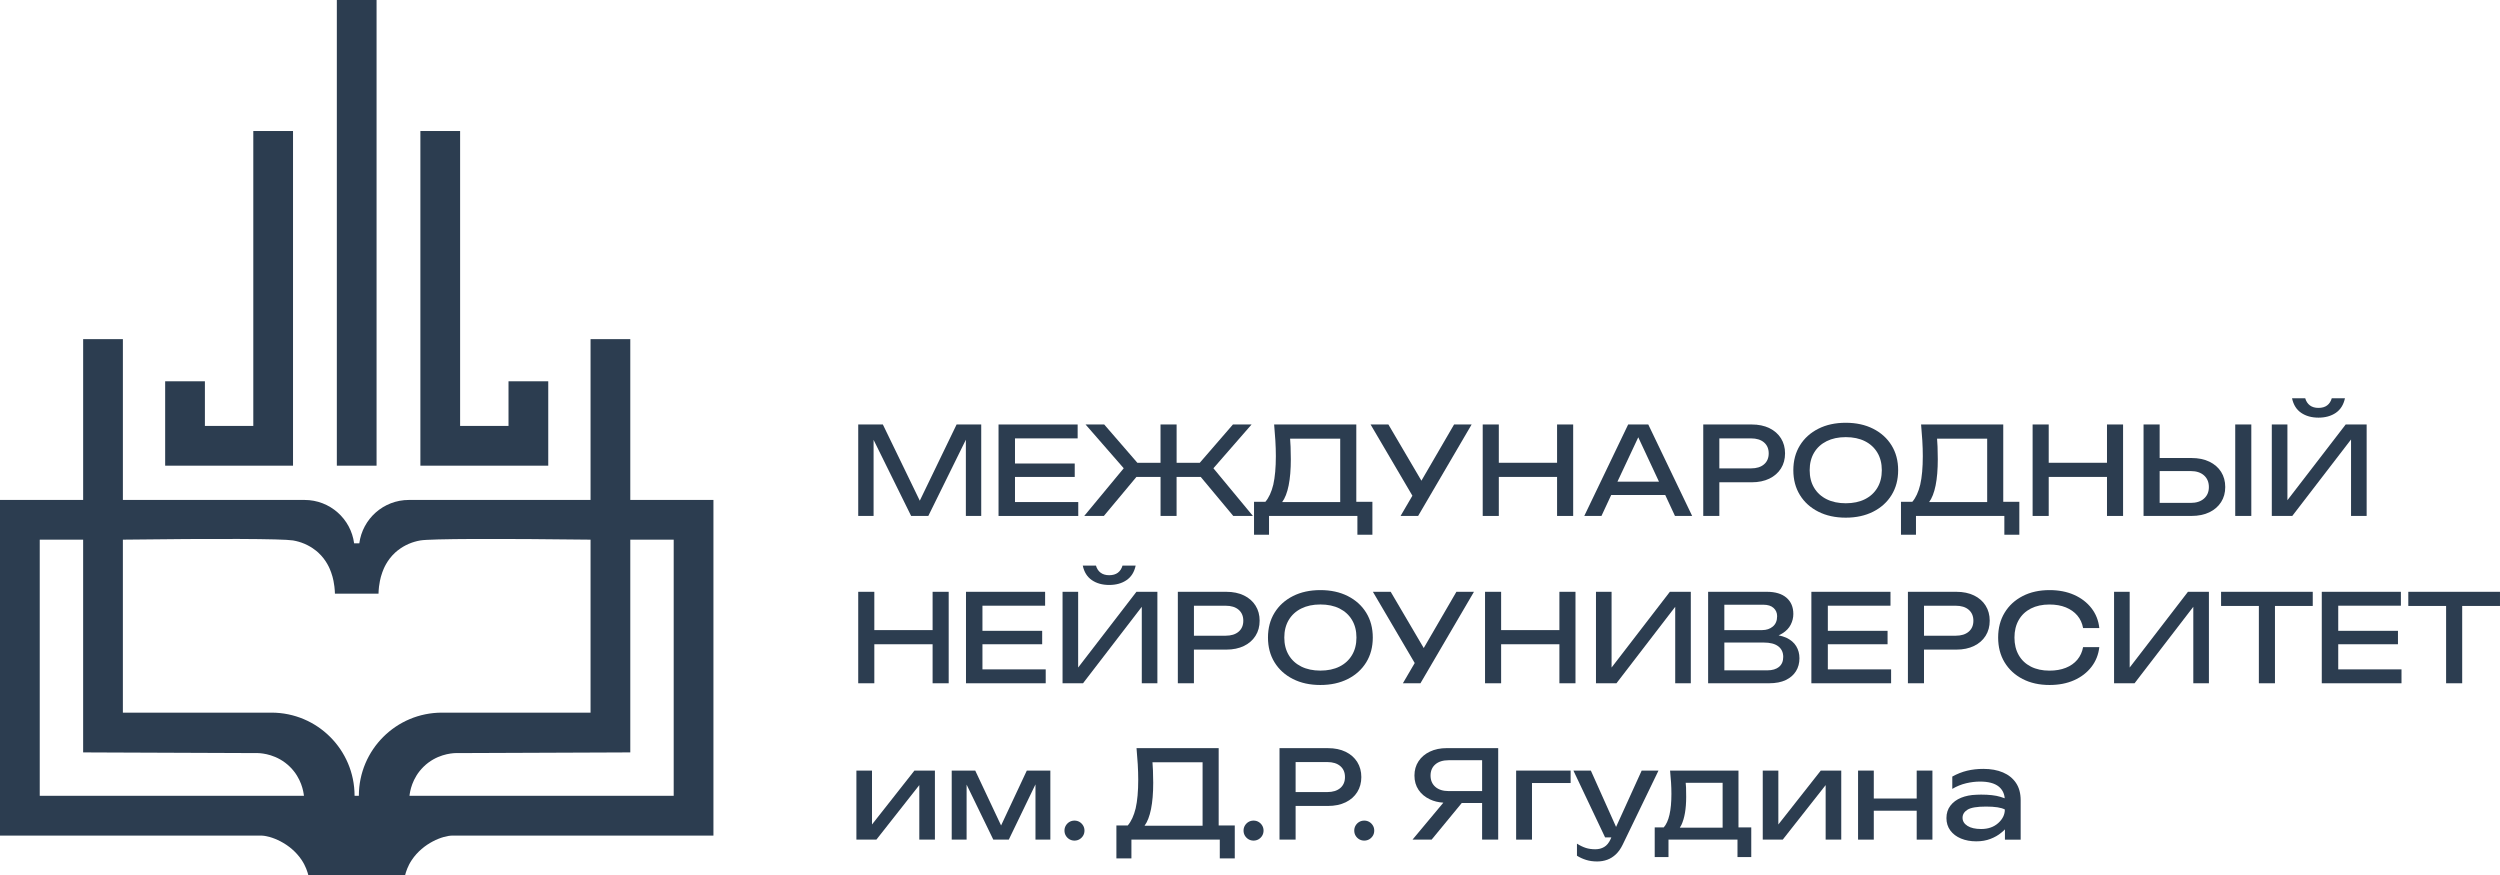 <?xml version="1.0" encoding="UTF-8"?> <svg xmlns="http://www.w3.org/2000/svg" width="200" height="70" viewBox="0 0 200 70" fill="none"><g clip-path="url(#clip0_1202_2385)"><path d="M40.681 30.503V34.074H36.809V10.481H33.631V37.254H33.707H36.809H40.681H43.86V34.074V30.503H40.681Z" fill="#2C3D50"></path><path d="M16.392 30.503V34.074H20.264V10.481H23.442V37.254H23.366H20.264H16.392H13.213V34.074V30.503H16.392Z" fill="#2C3D50"></path><path d="M30.125 0H26.947V37.254H30.125V0Z" fill="#2C3D50"></path><path d="M50.423 39.996V27.131H47.244V39.996H32.709C30.678 39.996 29.002 41.509 28.744 43.469H28.33C28.072 41.508 26.396 39.996 24.365 39.996H9.831V27.131H6.652V39.996H0V66.847C6.959 66.847 13.918 66.847 20.875 66.847C21.63 66.847 23.218 67.43 24.135 68.804C24.457 69.288 24.598 69.752 24.663 69.999H32.412C32.476 69.751 32.617 69.288 32.941 68.804C33.857 67.43 35.445 66.847 36.2 66.847C43.157 66.847 50.116 66.847 57.075 66.847V39.996H50.424H50.423ZM3.179 63.665V43.173H6.651V60.192C7.205 60.194 7.758 60.197 8.311 60.199C12.431 60.215 16.551 60.232 20.67 60.248C20.964 60.262 22.184 60.349 23.195 61.345C24.122 62.258 24.281 63.35 24.315 63.665H3.179ZM28.707 63.651V63.665H28.366V63.651C28.358 59.983 25.385 57.011 21.718 57.011H9.83V43.173C17.214 43.079 22.616 43.097 23.441 43.234C23.789 43.292 24.113 43.407 24.113 43.407C24.848 43.665 25.317 44.077 25.458 44.205C26.128 44.82 26.388 45.509 26.49 45.788C26.67 46.277 26.729 46.741 26.752 46.921C26.78 47.152 26.791 47.349 26.794 47.492H30.281C30.284 47.349 30.294 47.152 30.322 46.921C30.346 46.742 30.405 46.277 30.584 45.788C30.686 45.509 30.948 44.82 31.616 44.205C31.757 44.076 32.226 43.665 32.961 43.407C32.961 43.407 33.284 43.292 33.633 43.234C34.458 43.098 39.86 43.08 47.244 43.173V57.011H35.356C31.688 57.011 28.716 59.983 28.708 63.651H28.707ZM53.896 63.665H32.759C32.793 63.35 32.951 62.258 33.879 61.345C34.89 60.349 36.111 60.262 36.404 60.248C40.523 60.232 44.644 60.215 48.764 60.199C49.317 60.197 49.871 60.194 50.423 60.192V43.173H53.896V63.665Z" fill="#2C3D50"></path><path d="M28.593 40.091C28.555 40.091 28.518 40.091 28.482 40.093V40.091H28.593Z" fill="#2C3D50"></path><path d="M78.498 33.958V41.276H77.269V35.178L74.265 41.276H72.891L69.887 35.188V41.276H68.658V33.958H70.628L73.583 40.056L76.528 33.958H78.498Z" fill="#2C3D50"></path><path d="M85.978 37.081V38.155H81.199V40.164H86.261V41.277H79.883V33.959H86.212V35.071H81.199V37.081H85.978Z" fill="#2C3D50"></path><path d="M92.844 41.276V38.154H90.913L88.309 41.276H86.738L89.898 37.461L86.845 33.959H88.337L90.989 37.023H92.842V33.959H94.129V37.023H95.982L98.634 33.959H100.126L97.073 37.461L100.233 41.276H98.662L96.058 38.154H94.127V41.276H92.84H92.844Z" fill="#2C3D50"></path><path d="M100.322 42.779V40.145H101.23C101.509 39.82 101.72 39.361 101.864 38.77C102 38.164 102.068 37.404 102.068 36.486C102.068 36.09 102.055 35.676 102.029 35.247C102.003 34.817 101.971 34.388 101.931 33.959H108.504V40.145H109.792V42.779H108.592V41.277H101.522V42.779H100.323H100.322ZM107.217 40.164V35.091H103.208C103.228 35.312 103.24 35.53 103.247 35.744C103.26 36.096 103.266 36.427 103.266 36.74C103.266 37.559 103.208 38.258 103.091 38.838C102.974 39.417 102.802 39.859 102.574 40.164H107.217Z" fill="#2C3D50"></path><path d="M112.046 41.276L112.992 39.656L109.646 33.958H111.071L113.713 38.456L116.327 33.958H117.731L113.45 41.276H112.046Z" fill="#2C3D50"></path><path d="M118.617 33.958H119.905V37.022H124.566V33.958H125.854V41.276H124.566V38.154H119.905V41.276H118.617V33.958Z" fill="#2C3D50"></path><path d="M131.862 33.958L135.373 41.276H133.998L133.218 39.598H128.897L128.117 41.276H126.742L130.253 33.958H131.863H131.862ZM129.394 38.535H132.719L131.061 34.983L129.394 38.535Z" fill="#2C3D50"></path><path d="M140.132 33.958C140.677 33.958 141.15 34.056 141.551 34.251C141.95 34.446 142.259 34.717 142.478 35.066C142.696 35.414 142.804 35.815 142.804 36.27C142.804 36.725 142.696 37.128 142.478 37.475C142.259 37.823 141.951 38.095 141.551 38.29C141.151 38.484 140.678 38.583 140.132 38.583H137.547V41.276H136.26V33.958H140.132ZM137.547 37.471H140.083C140.525 37.471 140.871 37.363 141.121 37.149C141.371 36.935 141.497 36.642 141.497 36.271C141.497 35.901 141.371 35.608 141.121 35.393C140.871 35.179 140.525 35.071 140.083 35.071H137.547V37.472V37.471Z" fill="#2C3D50"></path><path d="M147.66 41.413C146.828 41.413 146.096 41.254 145.466 40.935C144.835 40.615 144.344 40.172 143.993 39.603C143.642 39.033 143.467 38.372 143.467 37.617C143.467 36.863 143.642 36.201 143.993 35.632C144.344 35.063 144.835 34.619 145.466 34.3C146.096 33.981 146.828 33.822 147.66 33.822C148.491 33.822 149.223 33.981 149.853 34.3C150.483 34.619 150.975 35.063 151.326 35.632C151.677 36.201 151.852 36.863 151.852 37.617C151.852 38.372 151.677 39.033 151.326 39.603C150.975 40.172 150.483 40.617 149.853 40.935C149.222 41.254 148.491 41.413 147.66 41.413ZM147.66 40.261C148.251 40.261 148.762 40.154 149.19 39.939C149.62 39.725 149.952 39.42 150.19 39.022C150.427 38.625 150.545 38.157 150.545 37.616C150.545 37.076 150.427 36.609 150.19 36.211C149.952 35.814 149.62 35.509 149.19 35.293C148.761 35.078 148.251 34.971 147.66 34.971C147.068 34.971 146.566 35.079 146.134 35.293C145.701 35.508 145.366 35.814 145.129 36.211C144.892 36.608 144.774 37.076 144.774 37.616C144.774 38.157 144.892 38.625 145.129 39.022C145.367 39.419 145.701 39.724 146.134 39.939C146.566 40.154 147.075 40.261 147.66 40.261Z" fill="#2C3D50"></path><path d="M152.078 42.779V40.145H152.985C153.265 39.82 153.476 39.361 153.619 38.77C153.756 38.164 153.824 37.404 153.824 36.486C153.824 36.09 153.811 35.676 153.785 35.247C153.759 34.817 153.727 34.388 153.687 33.959H160.26V40.145H161.547V42.779H160.348V41.277H153.278V42.779H152.079H152.078ZM158.974 40.164V35.091H154.965C154.984 35.312 154.997 35.53 155.004 35.744C155.016 36.096 155.023 36.427 155.023 36.74C155.023 37.559 154.965 38.258 154.848 38.838C154.73 39.417 154.558 39.859 154.331 40.164H158.973H158.974Z" fill="#2C3D50"></path><path d="M162.609 33.958H163.897V37.022H168.559V33.958H169.846V41.276H168.559V38.154H163.897V41.276H162.609V33.958Z" fill="#2C3D50"></path><path d="M171.484 41.276V33.958H172.772V36.641H175.317C175.87 36.641 176.348 36.739 176.751 36.934C177.154 37.129 177.467 37.4 177.688 37.748C177.909 38.097 178.019 38.501 178.019 38.963C178.019 39.424 177.909 39.82 177.688 40.167C177.467 40.516 177.154 40.787 176.751 40.982C176.348 41.177 175.87 41.275 175.317 41.275H171.484V41.276ZM172.772 40.232H175.258C175.707 40.232 176.061 40.117 176.321 39.886C176.581 39.655 176.71 39.348 176.71 38.964C176.71 38.58 176.581 38.262 176.321 38.032C176.061 37.801 175.706 37.685 175.258 37.685H172.772V40.232ZM178.818 33.958H180.105V41.276H178.818V33.958Z" fill="#2C3D50"></path><path d="M181.744 41.276V33.958H182.993V40.017L187.655 33.958H189.332V41.276H188.083V35.158L183.382 41.276H181.744ZM183.363 31.861H184.417C184.489 32.108 184.614 32.298 184.792 32.432C184.97 32.566 185.2 32.632 185.479 32.632C185.758 32.632 185.996 32.565 186.171 32.432C186.347 32.299 186.47 32.108 186.542 31.861H187.596C187.485 32.382 187.241 32.77 186.865 33.027C186.487 33.284 186.026 33.412 185.479 33.412C184.933 33.412 184.471 33.284 184.094 33.027C183.717 32.77 183.473 32.381 183.363 31.861Z" fill="#2C3D50"></path><path d="M68.658 47.344H69.946V50.408H74.608V47.344H75.895V54.662H74.608V51.54H69.946V54.662H68.658V47.344Z" fill="#2C3D50"></path><path d="M83.374 50.466V51.54H78.596V53.55H83.657V54.662H77.279V47.344H83.609V48.456H78.596V50.466H83.374Z" fill="#2C3D50"></path><path d="M85.004 54.662V47.344H86.252V53.403L90.914 47.344H92.591V54.662H91.343V48.544L86.642 54.662H85.004ZM86.623 45.246H87.676C87.747 45.493 87.872 45.684 88.051 45.817C88.229 45.951 88.459 46.017 88.738 46.017C89.017 46.017 89.255 45.95 89.43 45.817C89.606 45.684 89.729 45.493 89.801 45.246H90.853C90.743 45.767 90.499 46.155 90.122 46.412C89.745 46.669 89.284 46.797 88.737 46.797C88.19 46.797 87.729 46.669 87.352 46.412C86.975 46.155 86.73 45.766 86.621 45.246H86.623Z" fill="#2C3D50"></path><path d="M98.098 47.344C98.644 47.344 99.117 47.442 99.518 47.637C99.917 47.832 100.226 48.103 100.444 48.452C100.663 48.8 100.771 49.202 100.771 49.656C100.771 50.111 100.663 50.514 100.444 50.861C100.226 51.209 99.918 51.481 99.518 51.676C99.117 51.871 98.645 51.969 98.098 51.969H95.514V54.662H94.227V47.344H98.098ZM95.515 50.857H98.051C98.493 50.857 98.839 50.749 99.089 50.535C99.339 50.321 99.464 50.028 99.464 49.657C99.464 49.287 99.339 48.994 99.089 48.779C98.839 48.565 98.493 48.458 98.051 48.458H95.515V50.858V50.857Z" fill="#2C3D50"></path><path d="M105.63 54.799C104.797 54.799 104.067 54.64 103.436 54.321C102.805 54.002 102.315 53.558 101.964 52.989C101.613 52.42 101.438 51.758 101.438 51.004C101.438 50.249 101.613 49.587 101.964 49.018C102.315 48.449 102.805 48.005 103.436 47.686C104.067 47.367 104.798 47.208 105.63 47.208C106.462 47.208 107.194 47.367 107.824 47.686C108.454 48.005 108.946 48.449 109.297 49.018C109.647 49.587 109.823 50.249 109.823 51.004C109.823 51.758 109.647 52.42 109.297 52.989C108.946 53.558 108.454 54.003 107.824 54.321C107.193 54.64 106.462 54.799 105.63 54.799ZM105.63 53.648C106.222 53.648 106.732 53.54 107.161 53.326C107.59 53.111 107.923 52.806 108.16 52.408C108.398 52.011 108.516 51.543 108.516 51.003C108.516 50.462 108.398 49.995 108.16 49.597C107.923 49.2 107.589 48.895 107.161 48.68C106.731 48.465 106.222 48.358 105.63 48.358C105.039 48.358 104.537 48.465 104.104 48.68C103.672 48.894 103.338 49.2 103.1 49.597C102.863 49.994 102.744 50.462 102.744 51.003C102.744 51.543 102.863 52.011 103.1 52.408C103.338 52.805 103.672 53.11 104.104 53.326C104.537 53.54 105.046 53.648 105.63 53.648Z" fill="#2C3D50"></path><path d="M112.231 54.662L113.177 53.042L109.832 47.344H111.256L113.899 51.843L116.512 47.344H117.917L113.636 54.662H112.231Z" fill="#2C3D50"></path><path d="M118.803 47.344H120.09V50.408H124.752V47.344H126.039V54.662H124.752V51.54H120.09V54.662H118.803V47.344Z" fill="#2C3D50"></path><path d="M127.678 54.662V47.344H128.926V53.403L133.588 47.344H135.265V54.662H134.017V48.544L129.316 54.662H127.678Z" fill="#2C3D50"></path><path d="M136.65 54.662V47.344H141.351C142.027 47.344 142.549 47.502 142.917 47.817C143.284 48.133 143.467 48.567 143.467 49.12C143.467 49.413 143.398 49.697 143.258 49.974C143.118 50.25 142.895 50.483 142.59 50.671C142.499 50.729 142.398 50.782 142.288 50.827C142.509 50.873 142.71 50.935 142.892 51.012C143.256 51.182 143.525 51.409 143.697 51.695C143.87 51.981 143.956 52.303 143.956 52.661C143.956 53.051 143.863 53.397 143.678 53.695C143.493 53.994 143.221 54.231 142.863 54.402C142.506 54.575 142.061 54.661 141.528 54.661H136.651L136.65 54.662ZM137.947 50.408H140.971C141.315 50.408 141.601 50.312 141.829 50.12C142.057 49.928 142.17 49.653 142.17 49.295C142.17 49.029 142.076 48.81 141.887 48.637C141.698 48.464 141.426 48.378 141.068 48.378H137.947V50.407V50.408ZM137.947 53.628H141.38C141.783 53.628 142.097 53.535 142.321 53.35C142.545 53.165 142.658 52.9 142.658 52.555C142.658 52.191 142.526 51.908 142.263 51.706C142 51.504 141.612 51.403 141.098 51.403H137.948V53.628H137.947Z" fill="#2C3D50"></path><path d="M151.005 50.466V51.54H146.227V53.55H151.288V54.662H144.91V47.344H151.239V48.456H146.227V50.466H151.005Z" fill="#2C3D50"></path><path d="M156.505 47.344C157.05 47.344 157.524 47.442 157.924 47.637C158.323 47.832 158.633 48.103 158.851 48.452C159.069 48.8 159.177 49.202 159.177 49.656C159.177 50.111 159.069 50.514 158.851 50.861C158.633 51.209 158.324 51.481 157.924 51.676C157.524 51.871 157.051 51.969 156.505 51.969H153.92V54.662H152.633V47.344H156.505ZM153.921 50.857H156.457C156.899 50.857 157.245 50.749 157.495 50.535C157.746 50.321 157.871 50.028 157.871 49.657C157.871 49.287 157.746 48.994 157.495 48.779C157.245 48.565 156.899 48.458 156.457 48.458H153.921V50.858V50.857Z" fill="#2C3D50"></path><path d="M167.945 51.764C167.88 52.362 167.671 52.891 167.316 53.35C166.961 53.809 166.499 54.165 165.927 54.419C165.355 54.673 164.702 54.799 163.967 54.799C163.148 54.799 162.429 54.64 161.812 54.321C161.194 54.002 160.713 53.558 160.368 52.989C160.023 52.42 159.852 51.758 159.852 51.004C159.852 50.249 160.024 49.587 160.368 49.018C160.712 48.449 161.194 48.005 161.812 47.686C162.429 47.367 163.148 47.208 163.967 47.208C164.702 47.208 165.355 47.335 165.927 47.588C166.499 47.843 166.962 48.197 167.316 48.653C167.67 49.108 167.88 49.638 167.945 50.243H166.648C166.576 49.853 166.422 49.518 166.185 49.238C165.947 48.959 165.64 48.743 165.263 48.589C164.886 48.436 164.45 48.361 163.956 48.361C163.384 48.361 162.888 48.468 162.469 48.682C162.049 48.897 161.726 49.203 161.499 49.6C161.271 49.997 161.157 50.465 161.157 51.006C161.157 51.546 161.271 52.014 161.499 52.411C161.726 52.808 162.049 53.113 162.469 53.329C162.889 53.543 163.384 53.651 163.956 53.651C164.45 53.651 164.886 53.576 165.263 53.426C165.64 53.277 165.947 53.061 166.185 52.778C166.422 52.494 166.576 52.158 166.648 51.768H167.945V51.764Z" fill="#2C3D50"></path><path d="M169.125 54.662V47.344H170.374V53.403L175.036 47.344H176.713V54.662H175.464V48.544L170.763 54.662H169.125Z" fill="#2C3D50"></path><path d="M177.687 47.344H185.02V48.476H181.997V54.662H180.709V48.476H177.686V47.344H177.687Z" fill="#2C3D50"></path><path d="M191.837 50.466V51.54H187.059V53.55H192.12V54.662H185.742V47.344H192.071V48.456H187.059V50.466H191.837Z" fill="#2C3D50"></path><path d="M192.665 47.344H199.999V48.476H196.975V54.662H195.688V48.476H192.664V47.344H192.665Z" fill="#2C3D50"></path><path d="M68.512 67.17V61.647H69.76V65.959L73.154 61.647H74.793V67.17H73.544V62.808L70.111 67.17H68.512Z" fill="#2C3D50"></path><path d="M76.137 67.17V61.647H78.019L80.087 66.038L82.145 61.647H84.028V67.17H82.838V62.75L80.703 67.17H79.464L77.328 62.769V67.17H76.139H76.137Z" fill="#2C3D50"></path><path d="M85.958 67.248C85.809 67.248 85.674 67.212 85.554 67.141C85.433 67.069 85.338 66.973 85.266 66.853C85.194 66.732 85.158 66.597 85.158 66.448C85.158 66.299 85.194 66.164 85.266 66.044C85.338 65.923 85.433 65.827 85.554 65.755C85.674 65.684 85.809 65.648 85.958 65.648C86.107 65.648 86.242 65.684 86.362 65.755C86.482 65.827 86.578 65.923 86.65 66.044C86.722 66.164 86.758 66.299 86.758 66.448C86.758 66.597 86.722 66.732 86.65 66.853C86.578 66.973 86.482 67.069 86.362 67.141C86.242 67.212 86.107 67.248 85.958 67.248Z" fill="#2C3D50"></path><path d="M89.312 68.672V66.038H90.22C90.499 65.713 90.71 65.254 90.854 64.662C90.991 64.057 91.058 63.297 91.058 62.379C91.058 61.982 91.045 61.569 91.02 61.139C90.993 60.71 90.962 60.281 90.922 59.852H97.494V66.038H98.782V68.672H97.583V67.17H90.513V68.672H89.314H89.312ZM96.207 66.057V60.983H92.198C92.218 61.205 92.23 61.423 92.237 61.637C92.25 61.988 92.257 62.32 92.257 62.632C92.257 63.452 92.198 64.151 92.081 64.73C91.964 65.309 91.792 65.752 91.564 66.057H96.207Z" fill="#2C3D50"></path><path d="M100.284 67.248C100.135 67.248 100 67.212 99.88 67.141C99.76 67.069 99.664 66.973 99.592 66.853C99.52 66.732 99.484 66.597 99.484 66.448C99.484 66.299 99.52 66.164 99.592 66.044C99.664 65.923 99.76 65.827 99.88 65.755C100 65.684 100.135 65.648 100.284 65.648C100.433 65.648 100.568 65.684 100.688 65.755C100.809 65.827 100.905 65.923 100.976 66.044C101.048 66.164 101.084 66.299 101.084 66.448C101.084 66.597 101.048 66.732 100.976 66.853C100.905 66.973 100.809 67.069 100.688 67.141C100.568 67.212 100.433 67.248 100.284 67.248Z" fill="#2C3D50"></path><path d="M106.233 59.852C106.779 59.852 107.252 59.949 107.652 60.144C108.052 60.339 108.361 60.611 108.579 60.959C108.797 61.307 108.906 61.709 108.906 62.164C108.906 62.619 108.797 63.021 108.579 63.368C108.361 63.717 108.053 63.988 107.652 64.183C107.252 64.378 106.78 64.476 106.233 64.476H103.649V67.17H102.361V59.852H106.233ZM103.649 63.365H106.185C106.627 63.365 106.973 63.257 107.223 63.043C107.473 62.828 107.598 62.535 107.598 62.165C107.598 61.794 107.473 61.501 107.223 61.287C106.973 61.073 106.627 60.965 106.185 60.965H103.649V63.366V63.365Z" fill="#2C3D50"></path><path d="M109.14 67.248C108.99 67.248 108.856 67.212 108.735 67.141C108.615 67.069 108.519 66.973 108.447 66.853C108.376 66.732 108.34 66.597 108.34 66.448C108.34 66.299 108.376 66.164 108.447 66.044C108.519 65.923 108.615 65.827 108.735 65.755C108.856 65.684 108.99 65.648 109.14 65.648C109.289 65.648 109.424 65.684 109.544 65.755C109.664 65.827 109.76 65.923 109.832 66.044C109.904 66.164 109.939 66.299 109.939 66.448C109.939 66.597 109.904 66.732 109.832 66.853C109.76 66.973 109.664 67.069 109.544 67.141C109.424 67.212 109.289 67.248 109.14 67.248Z" fill="#2C3D50"></path><path d="M113.001 67.17L115.468 64.213C115.065 64.187 114.707 64.1 114.395 63.95C114.005 63.767 113.701 63.514 113.483 63.188C113.265 62.863 113.156 62.482 113.156 62.046C113.156 61.611 113.265 61.229 113.483 60.9C113.701 60.571 114.002 60.314 114.39 60.129C114.777 59.944 115.227 59.85 115.741 59.85H119.856V67.169H118.568V64.241H116.94L114.531 67.169H113L113.001 67.17ZM118.569 63.286V60.818H115.888C115.439 60.818 115.086 60.928 114.829 61.149C114.572 61.37 114.444 61.67 114.444 62.046C114.444 62.423 114.572 62.724 114.829 62.95C115.086 63.173 115.439 63.286 115.888 63.286H118.569Z" fill="#2C3D50"></path><path d="M125.65 61.647V62.642H122.559V67.17H121.291V61.647H125.65Z" fill="#2C3D50"></path><path d="M127.775 68.917C127.45 68.917 127.156 68.876 126.893 68.794C126.629 68.713 126.384 68.6 126.157 68.458V67.492C126.404 67.648 126.64 67.761 126.864 67.833C127.088 67.905 127.34 67.941 127.62 67.941C127.9 67.941 128.124 67.881 128.331 67.76C128.54 67.64 128.711 67.431 128.848 67.131L128.906 66.994H128.409L125.873 61.647H127.268L129.286 66.155L131.334 61.647H132.679L129.821 67.56C129.665 67.885 129.482 68.146 129.271 68.345C129.06 68.543 128.829 68.689 128.579 68.78C128.329 68.871 128.06 68.917 127.774 68.917H127.775Z" fill="#2C3D50"></path><path d="M140.101 66.194V68.565H138.999V67.17H133.479V68.565H132.377V66.194H133.098C133.508 65.732 133.713 64.838 133.713 63.51C133.713 63.217 133.703 62.914 133.684 62.597C133.664 62.282 133.638 61.965 133.606 61.646H139.078V66.193H140.101V66.194ZM137.81 66.213V62.623H134.855C134.867 62.759 134.877 62.889 134.884 63.013C134.891 63.279 134.894 63.527 134.894 63.755C134.894 64.704 134.767 65.449 134.514 65.989C134.475 66.068 134.432 66.142 134.387 66.213H137.81Z" fill="#2C3D50"></path><path d="M141.02 67.17V61.647H142.268V65.959L145.662 61.647H147.3V67.17H146.052V62.808L142.619 67.17H141.02Z" fill="#2C3D50"></path><path d="M148.645 61.647H149.903V63.882H153.336V61.647H154.594V67.17H153.336V64.857H149.903V67.17H148.645V61.647Z" fill="#2C3D50"></path><path d="M158.105 63.579C158.235 63.572 158.362 63.569 158.485 63.569C159.122 63.569 159.636 63.627 160.026 63.745C160.163 63.784 160.28 63.823 160.377 63.862C160.344 63.472 160.185 63.16 159.899 62.925C159.567 62.658 159.067 62.526 158.397 62.526C158.039 62.526 157.669 62.571 157.285 62.662C156.901 62.754 156.534 62.903 156.183 63.111V62.126C156.567 61.912 156.962 61.755 157.368 61.657C157.774 61.559 158.208 61.511 158.67 61.511C159.268 61.511 159.789 61.605 160.235 61.794C160.68 61.983 161.028 62.263 161.278 62.633C161.528 63.004 161.653 63.466 161.653 64.019V67.171H160.395V66.351C160.311 66.442 160.213 66.531 160.102 66.615C159.862 66.817 159.572 66.983 159.235 67.112C158.896 67.242 158.519 67.307 158.103 67.307C157.648 67.307 157.241 67.233 156.88 67.083C156.519 66.934 156.234 66.72 156.027 66.439C155.819 66.16 155.715 65.828 155.715 65.444C155.715 65.06 155.821 64.73 156.032 64.454C156.243 64.177 156.529 63.966 156.89 63.819C157.25 63.673 157.656 63.593 158.103 63.581L158.105 63.579ZM160.387 64.759C160.101 64.603 159.599 64.526 158.881 64.526C158.163 64.526 157.67 64.608 157.404 64.774C157.137 64.94 157.004 65.156 157.004 65.423C157.004 65.69 157.136 65.906 157.399 66.072C157.662 66.238 158.028 66.321 158.496 66.321C159.049 66.321 159.502 66.164 159.856 65.848C160.21 65.532 160.387 65.17 160.387 64.759Z" fill="#2C3D50"></path></g><defs><clipPath id="clip0_1202_2385"><rect width="200" height="70" fill="white"></rect></clipPath></defs></svg> 